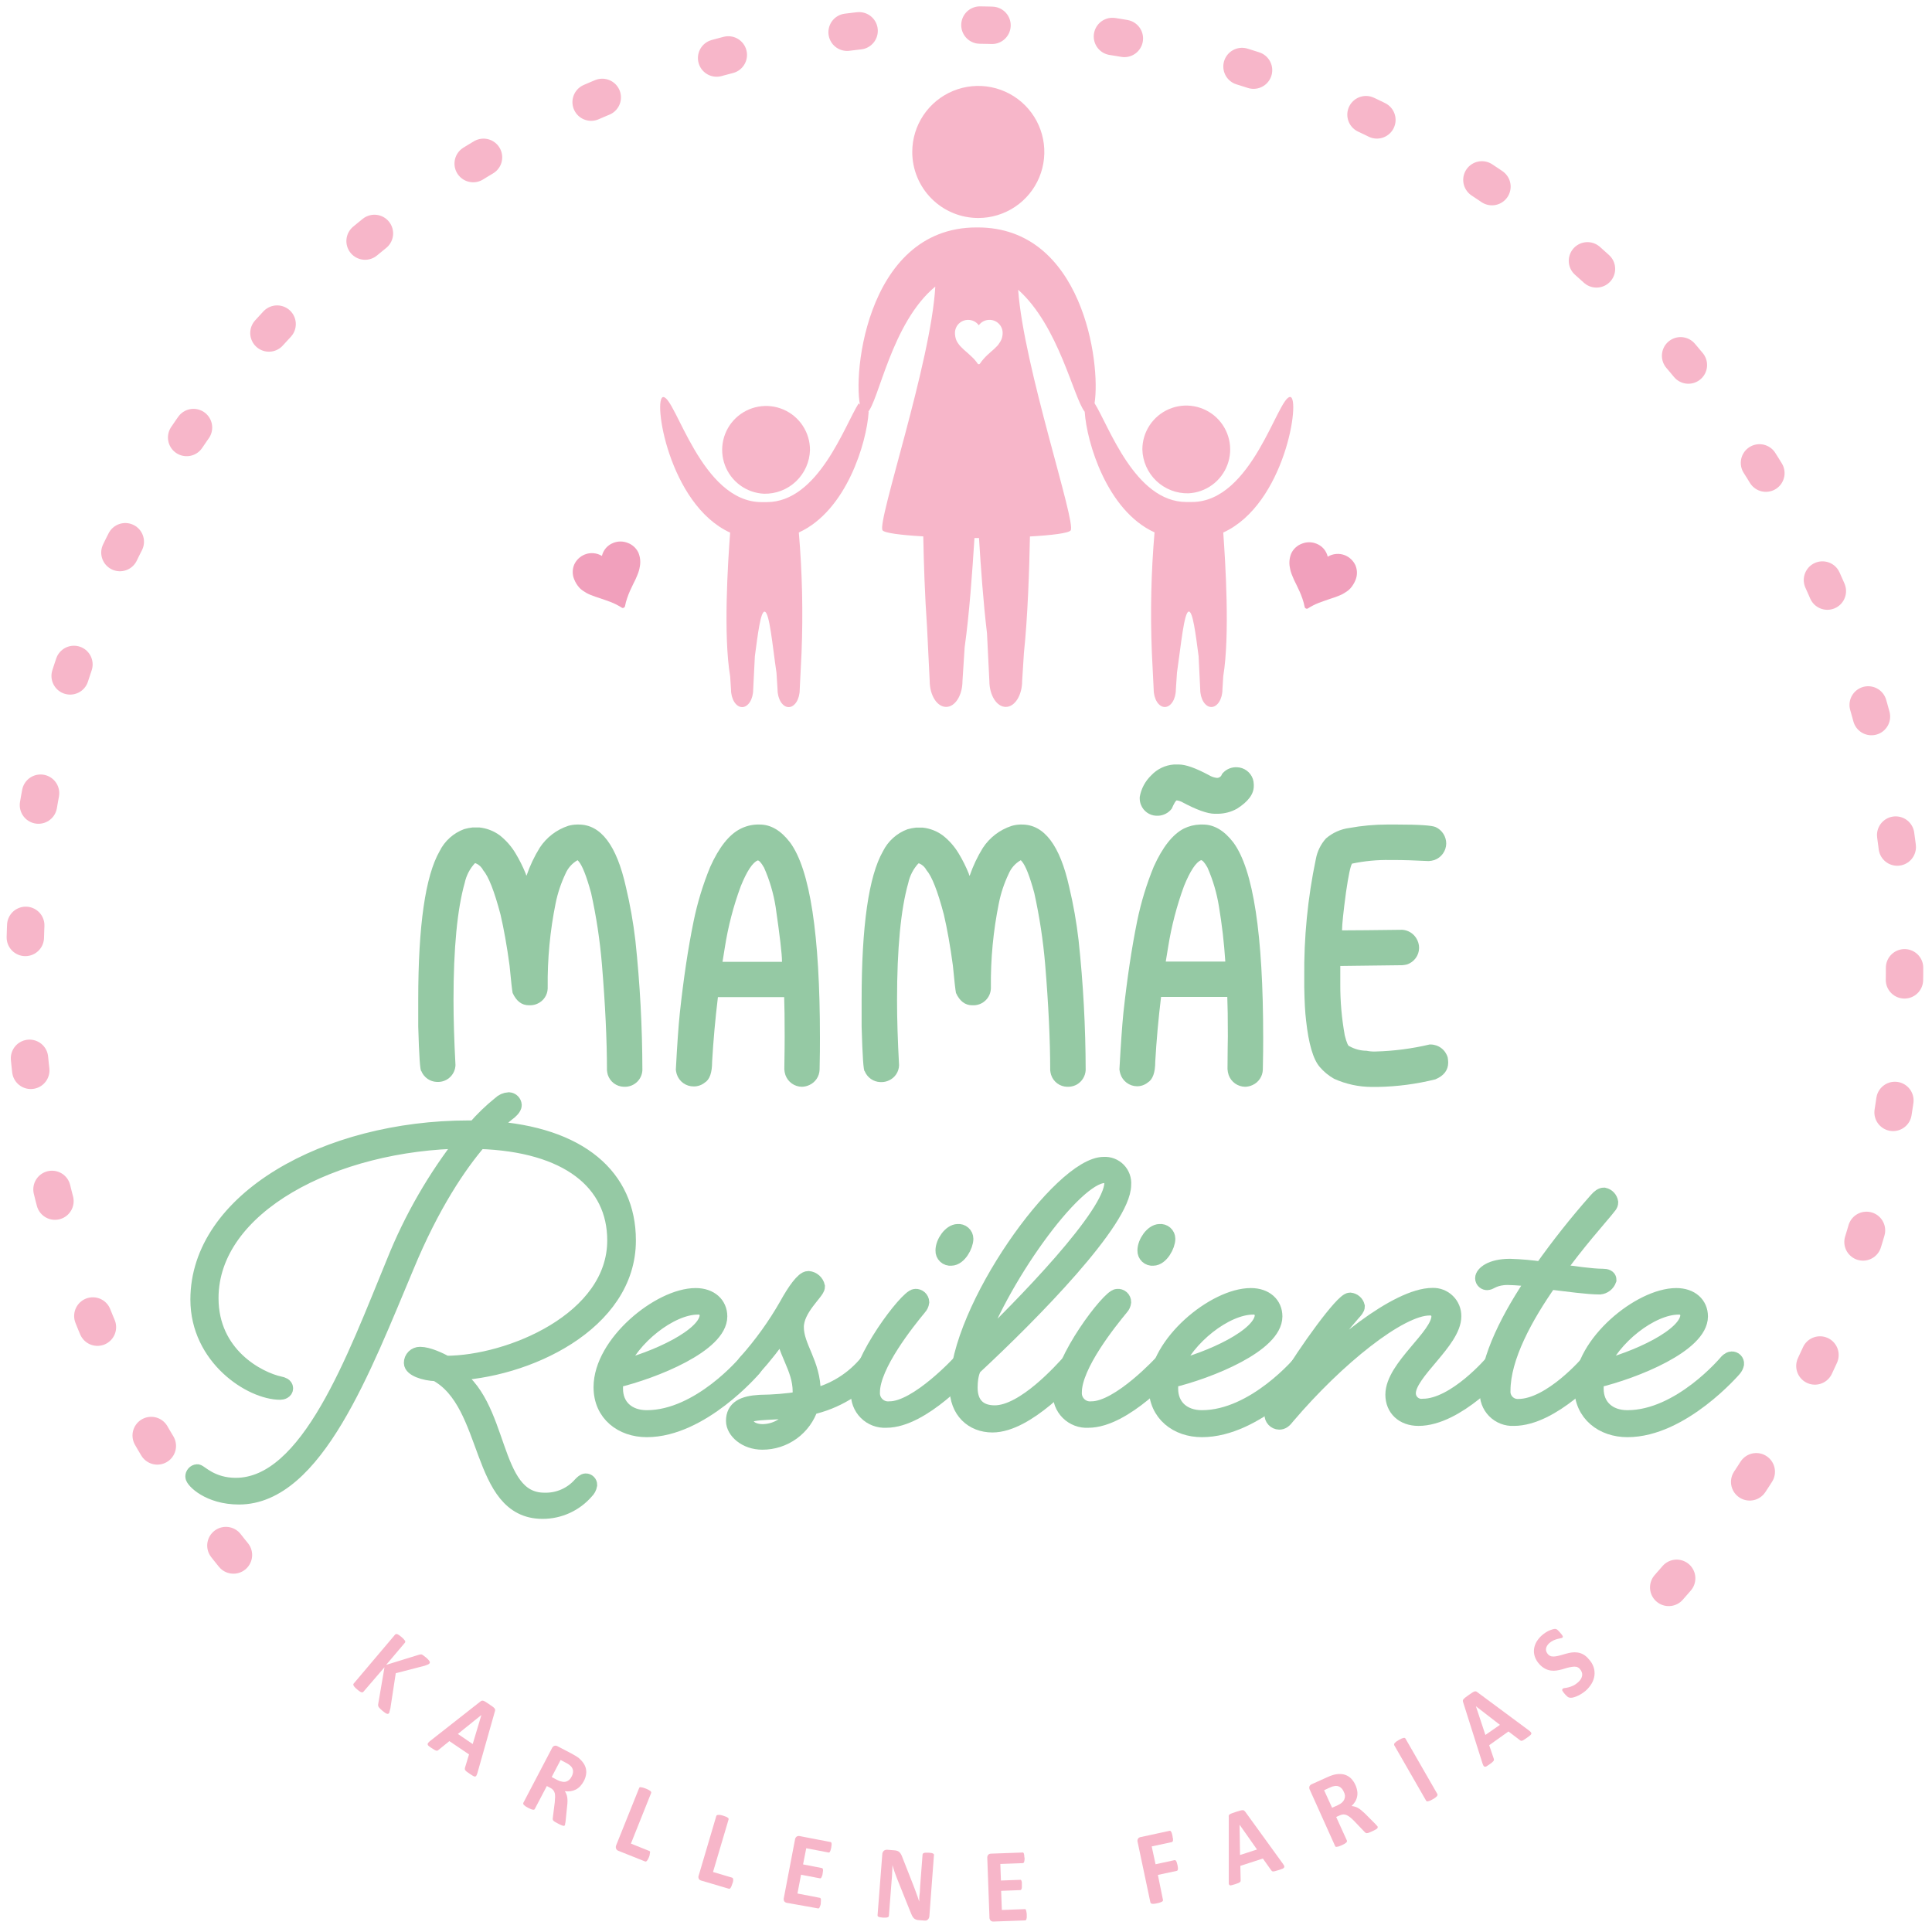 <svg width="155" height="155" viewBox="0 0 155 155" fill="none" xmlns="http://www.w3.org/2000/svg">
<path d="M31.215 137.444C31.196 137.465 31.173 137.481 31.147 137.493C31.114 137.504 31.078 137.504 31.045 137.493C30.992 137.473 30.942 137.447 30.895 137.416C30.838 137.375 30.766 137.323 30.684 137.254C30.59 137.177 30.502 137.093 30.421 137.002C30.38 136.96 30.352 136.906 30.34 136.848C30.332 136.807 30.332 136.764 30.34 136.723L30.847 133.759L29.16 135.721C29.152 135.733 29.142 135.743 29.131 135.751C29.119 135.759 29.105 135.764 29.091 135.766C29.06 135.775 29.026 135.775 28.994 135.766C28.943 135.749 28.895 135.724 28.852 135.693C28.782 135.647 28.716 135.595 28.654 135.539C28.587 135.488 28.526 135.431 28.471 135.369C28.434 135.329 28.401 135.286 28.374 135.239C28.355 135.21 28.345 135.176 28.346 135.142C28.346 135.113 28.358 135.085 28.378 135.065L31.694 131.145C31.714 131.124 31.739 131.108 31.767 131.1C31.799 131.093 31.832 131.093 31.864 131.1C31.915 131.121 31.964 131.147 32.01 131.177C32.078 131.225 32.143 131.276 32.205 131.331C32.271 131.382 32.332 131.439 32.387 131.501C32.424 131.541 32.458 131.583 32.488 131.627C32.507 131.656 32.515 131.69 32.513 131.724C32.511 131.752 32.5 131.778 32.48 131.797L30.98 133.569L33.607 132.758C33.642 132.745 33.679 132.737 33.717 132.734C33.755 132.727 33.795 132.727 33.834 132.734C33.884 132.756 33.93 132.784 33.972 132.819C34.041 132.866 34.108 132.918 34.171 132.973C34.237 133.026 34.3 133.084 34.357 133.147C34.396 133.188 34.43 133.233 34.459 133.281C34.478 133.31 34.488 133.344 34.487 133.378C34.485 133.406 34.473 133.431 34.455 133.451C34.422 133.49 34.38 133.521 34.333 133.54C34.25 133.578 34.164 133.611 34.078 133.638L31.751 134.238L31.317 137.075C31.284 137.201 31.26 137.282 31.248 137.319C31.245 137.362 31.234 137.405 31.215 137.444Z" fill="#F7B6C9"/>
<path d="M38.314 142.203C38.293 142.283 38.265 142.361 38.228 142.435C38.221 142.457 38.208 142.477 38.191 142.493C38.174 142.509 38.154 142.521 38.131 142.528C38.075 142.533 38.019 142.519 37.973 142.487C37.885 142.44 37.799 142.387 37.718 142.329L37.462 142.151C37.415 142.118 37.373 142.078 37.337 142.033C37.312 142.01 37.298 141.978 37.296 141.944C37.291 141.913 37.291 141.882 37.296 141.851L37.629 140.752L36.052 139.686L35.188 140.387C35.162 140.413 35.132 140.434 35.099 140.448C35.066 140.459 35.031 140.459 34.998 140.448C34.945 140.434 34.894 140.412 34.848 140.383C34.768 140.339 34.691 140.29 34.617 140.237C34.537 140.187 34.461 140.132 34.389 140.071C34.368 140.057 34.349 140.037 34.335 140.015C34.321 139.993 34.312 139.968 34.309 139.941C34.308 139.917 34.312 139.893 34.321 139.871C34.33 139.849 34.344 139.828 34.361 139.812C34.415 139.752 34.475 139.698 34.539 139.65L38.536 136.512C38.569 136.485 38.606 136.463 38.646 136.447C38.686 136.435 38.728 136.435 38.768 136.447C38.83 136.465 38.888 136.493 38.942 136.528C39.011 136.569 39.1 136.626 39.209 136.703C39.319 136.78 39.437 136.857 39.514 136.913C39.572 136.953 39.625 137.001 39.672 137.055C39.702 137.088 39.72 137.129 39.724 137.173C39.723 137.22 39.715 137.266 39.7 137.311L38.314 142.203ZM38.622 137.59L36.733 139.11L37.924 139.921L38.622 137.59Z" fill="#F7B6C9"/>
<path d="M45.323 146.415C45.313 146.44 45.296 146.461 45.274 146.476C45.26 146.483 45.245 146.486 45.229 146.486C45.214 146.486 45.199 146.483 45.185 146.476C45.127 146.466 45.071 146.448 45.019 146.423C44.946 146.395 44.856 146.346 44.739 146.285C44.621 146.225 44.565 146.192 44.512 146.16C44.466 146.133 44.425 146.099 44.39 146.058C44.367 146.034 44.351 146.003 44.346 145.969C44.342 145.938 44.342 145.907 44.346 145.876L44.508 144.587C44.508 144.437 44.532 144.307 44.536 144.182C44.54 144.075 44.53 143.969 44.508 143.865C44.485 143.775 44.443 143.691 44.386 143.618C44.322 143.543 44.243 143.481 44.155 143.436L43.871 143.29L42.907 145.126C42.895 145.151 42.875 145.172 42.85 145.183C42.818 145.194 42.784 145.194 42.752 145.183C42.698 145.177 42.645 145.163 42.594 145.142C42.517 145.111 42.441 145.076 42.367 145.037C42.282 144.992 42.209 144.948 42.153 144.911C42.109 144.88 42.068 144.845 42.031 144.806C42.006 144.784 41.989 144.754 41.982 144.721C41.974 144.696 41.974 144.669 41.982 144.644L44.281 140.258C44.298 140.213 44.325 140.173 44.359 140.139C44.394 140.105 44.434 140.08 44.479 140.063C44.557 140.041 44.64 140.049 44.711 140.087L45.874 140.695L46.158 140.857C46.235 140.902 46.3 140.943 46.356 140.983C46.51 141.098 46.647 141.235 46.762 141.389C46.867 141.524 46.946 141.678 46.993 141.843C47.037 142.008 47.047 142.18 47.021 142.349C46.992 142.543 46.928 142.729 46.835 142.901C46.757 143.048 46.66 143.184 46.547 143.306C46.444 143.415 46.324 143.505 46.19 143.574C46.063 143.638 45.926 143.682 45.785 143.703C45.629 143.725 45.471 143.725 45.315 143.703C45.364 143.774 45.404 143.85 45.436 143.93C45.471 144.016 45.495 144.106 45.509 144.198C45.524 144.302 45.531 144.408 45.529 144.514C45.527 144.641 45.518 144.769 45.501 144.895L45.383 146.042C45.383 146.156 45.355 146.237 45.343 146.285C45.344 146.33 45.337 146.373 45.323 146.415ZM45.862 142.524C45.941 142.386 45.98 142.228 45.975 142.07C45.958 141.913 45.883 141.768 45.764 141.664C45.719 141.624 45.672 141.586 45.623 141.551C45.546 141.499 45.466 141.453 45.383 141.413L44.978 141.198L44.261 142.568L44.723 142.811C44.837 142.875 44.962 142.917 45.092 142.937C45.196 142.962 45.304 142.962 45.408 142.937C45.503 142.909 45.592 142.86 45.667 142.795C45.749 142.718 45.815 142.626 45.862 142.524Z" fill="#F7B6C9"/>
<path d="M52.076 148.969C52.044 149.046 52.015 149.111 51.987 149.164C51.962 149.206 51.935 149.246 51.906 149.285C51.885 149.31 51.858 149.329 51.829 149.342C51.817 149.347 51.805 149.35 51.792 149.35C51.78 149.35 51.767 149.347 51.756 149.342L49.603 148.483C49.566 148.469 49.532 148.448 49.502 148.421C49.473 148.394 49.45 148.361 49.433 148.325C49.414 148.28 49.405 148.233 49.405 148.185C49.405 148.137 49.414 148.089 49.433 148.045L51.278 143.448C51.288 143.424 51.305 143.403 51.326 143.387C51.359 143.379 51.394 143.379 51.428 143.387C51.481 143.393 51.534 143.402 51.586 143.416C51.666 143.438 51.744 143.465 51.821 143.497C51.914 143.537 51.991 143.57 52.048 143.602C52.095 143.627 52.14 143.657 52.181 143.691C52.207 143.713 52.227 143.741 52.238 143.772C52.249 143.798 52.249 143.827 52.238 143.853L50.617 147.907L52.092 148.499C52.116 148.508 52.136 148.525 52.149 148.548C52.157 148.577 52.157 148.608 52.149 148.637C52.147 148.684 52.139 148.73 52.125 148.775C52.129 148.823 52.105 148.888 52.076 148.969Z" fill="#F7B6C9"/>
<path d="M58.753 151.13C58.733 151.199 58.709 151.267 58.68 151.333C58.663 151.379 58.639 151.422 58.611 151.462C58.594 151.49 58.571 151.512 58.542 151.527C58.518 151.535 58.493 151.535 58.469 151.527L56.243 150.87C56.166 150.849 56.101 150.798 56.061 150.728C56.041 150.684 56.031 150.637 56.031 150.589C56.031 150.54 56.041 150.493 56.061 150.449L57.464 145.702C57.471 145.676 57.487 145.653 57.508 145.637C57.537 145.618 57.571 145.608 57.605 145.609C57.659 145.601 57.714 145.601 57.768 145.609C57.849 145.621 57.929 145.64 58.007 145.665C58.089 145.688 58.168 145.716 58.246 145.75C58.295 145.77 58.342 145.796 58.384 145.828C58.413 145.844 58.436 145.87 58.449 145.9C58.459 145.927 58.459 145.955 58.449 145.982L57.204 150.185L58.732 150.639C58.756 150.647 58.777 150.661 58.793 150.68C58.807 150.706 58.815 150.735 58.818 150.765C58.825 150.812 58.825 150.86 58.818 150.907C58.809 150.98 58.789 151.037 58.753 151.13Z" fill="#F7B6C9"/>
<path d="M65.847 152.719C65.847 152.8 65.814 152.865 65.798 152.917C65.786 152.961 65.768 153.004 65.745 153.043C65.73 153.067 65.709 153.088 65.685 153.104C65.662 153.112 65.638 153.112 65.616 153.104L63.119 152.658C63.039 152.645 62.968 152.601 62.92 152.536C62.896 152.494 62.881 152.448 62.875 152.4C62.87 152.352 62.874 152.303 62.888 152.257L63.779 147.591C63.785 147.542 63.799 147.496 63.823 147.453C63.847 147.411 63.879 147.373 63.917 147.344C63.985 147.302 64.066 147.287 64.144 147.303L66.625 147.781C66.637 147.782 66.648 147.786 66.659 147.791C66.669 147.797 66.678 147.805 66.686 147.814C66.702 147.838 66.712 147.866 66.714 147.895C66.721 147.941 66.721 147.987 66.714 148.033C66.709 148.102 66.699 148.171 66.686 148.239C66.67 148.318 66.653 148.383 66.637 148.434C66.625 148.478 66.608 148.52 66.585 148.56C66.57 148.585 66.549 148.606 66.524 148.62C66.503 148.629 66.48 148.629 66.459 148.62L64.683 148.28L64.428 149.577L65.932 149.869C65.955 149.874 65.976 149.885 65.993 149.901C66.01 149.926 66.021 149.953 66.025 149.983C66.032 150.027 66.032 150.072 66.025 150.116C66.02 150.183 66.01 150.249 65.997 150.315C65.997 150.392 65.968 150.461 65.952 150.509C65.938 150.552 65.919 150.593 65.895 150.631C65.882 150.657 65.861 150.678 65.835 150.692C65.813 150.698 65.791 150.698 65.77 150.692L64.266 150.404L63.978 151.912L65.766 152.257C65.789 152.261 65.81 152.272 65.826 152.289C65.844 152.313 65.856 152.341 65.859 152.37C65.865 152.416 65.865 152.462 65.859 152.508C65.859 152.578 65.856 152.649 65.847 152.719Z" fill="#F7B6C9"/>
<path d="M74.562 153.724C74.559 153.783 74.544 153.841 74.518 153.894C74.495 153.94 74.463 153.982 74.425 154.016C74.386 154.046 74.342 154.068 74.295 154.081C74.245 154.087 74.195 154.087 74.145 154.081L73.711 154.048C73.63 154.047 73.551 154.03 73.476 154C73.41 153.974 73.351 153.933 73.302 153.882C73.243 153.815 73.194 153.74 73.156 153.659C73.111 153.566 73.062 153.448 73.006 153.302L71.948 150.663C71.887 150.509 71.822 150.339 71.761 150.157C71.7 149.974 71.648 149.804 71.599 149.634C71.599 149.836 71.591 150.039 71.575 150.242C71.575 150.44 71.555 150.647 71.534 150.858L71.315 153.696C71.316 153.722 71.307 153.748 71.291 153.769C71.269 153.793 71.241 153.812 71.21 153.821C71.162 153.835 71.114 153.844 71.064 153.846C70.987 153.851 70.91 153.851 70.833 153.846C70.758 153.842 70.683 153.832 70.61 153.817C70.562 153.809 70.516 153.794 70.472 153.773C70.444 153.759 70.421 153.736 70.407 153.708C70.401 153.682 70.401 153.656 70.407 153.631L70.784 148.766C70.786 148.712 70.798 148.659 70.82 148.609C70.842 148.56 70.874 148.515 70.914 148.478C70.992 148.421 71.089 148.394 71.186 148.401L71.737 148.446C71.821 148.448 71.905 148.463 71.984 148.491C72.049 148.513 72.109 148.549 72.159 148.596C72.214 148.65 72.261 148.713 72.296 148.782C72.344 148.874 72.384 148.969 72.418 149.066L73.229 151.13C73.273 151.255 73.322 151.377 73.371 151.499L73.504 151.859C73.549 151.977 73.59 152.098 73.63 152.212C73.671 152.325 73.711 152.443 73.748 152.561C73.748 152.362 73.748 152.155 73.78 151.944C73.812 151.734 73.804 151.539 73.821 151.336L74.015 148.787C74.018 148.76 74.028 148.735 74.043 148.714C74.067 148.689 74.096 148.671 74.129 148.661C74.175 148.643 74.225 148.635 74.275 148.637C74.352 148.631 74.429 148.631 74.506 148.637C74.581 148.639 74.655 148.647 74.729 148.661C74.776 148.669 74.821 148.686 74.862 148.71C74.89 148.725 74.912 148.747 74.927 148.774C74.936 148.799 74.936 148.826 74.927 148.851L74.562 153.724Z" fill="#F7B6C9"/>
<path d="M82.374 153.631C82.378 153.698 82.378 153.766 82.374 153.834C82.372 153.879 82.364 153.924 82.35 153.967C82.341 153.997 82.324 154.024 82.301 154.044C82.285 154.06 82.263 154.069 82.24 154.069L79.698 154.162C79.659 154.165 79.619 154.16 79.582 154.147C79.544 154.135 79.51 154.115 79.48 154.089C79.446 154.054 79.419 154.011 79.403 153.965C79.386 153.919 79.379 153.87 79.382 153.821L79.208 149.074C79.202 149.026 79.205 148.977 79.219 148.931C79.232 148.884 79.254 148.84 79.285 148.803C79.343 148.747 79.419 148.715 79.5 148.714L82.025 148.624C82.046 148.617 82.069 148.617 82.09 148.624C82.111 148.645 82.127 148.67 82.139 148.697C82.153 148.741 82.164 148.786 82.171 148.831C82.171 148.884 82.171 148.957 82.192 149.038C82.212 149.119 82.192 149.184 82.192 149.241C82.189 149.286 82.181 149.331 82.167 149.374C82.158 149.402 82.142 149.427 82.123 149.447C82.106 149.463 82.085 149.473 82.062 149.476L80.254 149.541L80.302 150.87L81.831 150.814C81.852 150.808 81.874 150.808 81.896 150.814C81.918 150.834 81.936 150.859 81.948 150.886C81.966 150.926 81.977 150.969 81.981 151.012C81.986 151.08 81.986 151.147 81.981 151.215C81.981 151.296 81.981 151.361 81.981 151.418C81.979 151.46 81.97 151.503 81.956 151.543C81.948 151.571 81.933 151.596 81.912 151.616C81.894 151.632 81.871 151.64 81.847 151.64L80.319 151.697L80.376 153.234L82.196 153.165C82.217 153.159 82.239 153.159 82.26 153.165C82.283 153.185 82.301 153.21 82.313 153.238C82.329 153.281 82.34 153.326 82.346 153.371C82.364 153.457 82.373 153.544 82.374 153.631Z" fill="#F7B6C9"/>
<path d="M94.069 147.311C94.069 147.392 94.097 147.465 94.106 147.522C94.112 147.569 94.112 147.617 94.106 147.664C94.1 147.693 94.09 147.72 94.073 147.745C94.06 147.764 94.042 147.778 94.02 147.785L92.399 148.134L92.707 149.565L94.223 149.237C94.244 149.231 94.267 149.231 94.288 149.237C94.314 149.252 94.335 149.273 94.353 149.297C94.378 149.336 94.397 149.379 94.41 149.423C94.455 149.554 94.485 149.69 94.499 149.828C94.507 149.877 94.507 149.926 94.499 149.974C94.494 150.005 94.483 150.034 94.466 150.06C94.46 150.07 94.452 150.078 94.442 150.084C94.432 150.091 94.421 150.095 94.41 150.096L92.894 150.42L93.299 152.407C93.307 152.433 93.307 152.461 93.299 152.488C93.282 152.52 93.257 152.547 93.226 152.565C93.18 152.592 93.131 152.613 93.08 152.63C93.002 152.658 92.922 152.679 92.841 152.694C92.76 152.715 92.677 152.729 92.594 152.735C92.54 152.743 92.485 152.743 92.431 152.735C92.398 152.73 92.366 152.718 92.338 152.699C92.316 152.68 92.3 152.654 92.293 152.626L91.272 147.793C91.257 147.747 91.251 147.699 91.256 147.651C91.261 147.602 91.276 147.556 91.3 147.514C91.323 147.481 91.351 147.453 91.385 147.431C91.418 147.41 91.456 147.395 91.495 147.388L93.822 146.885C93.844 146.877 93.868 146.877 93.891 146.885C93.916 146.9 93.937 146.921 93.951 146.946C93.98 146.987 94 147.032 94.012 147.08C94.037 147.155 94.056 147.233 94.069 147.311Z" fill="#F7B6C9"/>
<path d="M102.89 149.476C102.94 149.542 102.985 149.613 103.024 149.687C103.034 149.707 103.04 149.73 103.04 149.753C103.04 149.777 103.034 149.8 103.024 149.82C102.995 149.868 102.95 149.904 102.898 149.922C102.805 149.96 102.711 149.994 102.614 150.023C102.489 150.064 102.387 150.096 102.314 150.112C102.259 150.13 102.202 150.139 102.144 150.141C102.111 150.142 102.079 150.134 102.051 150.116C102.027 150.095 102.006 150.072 101.986 150.047L101.317 149.107L99.509 149.695L99.534 150.809C99.538 150.844 99.538 150.88 99.534 150.915C99.522 150.948 99.501 150.978 99.473 151C99.429 151.033 99.382 151.061 99.331 151.081C99.266 151.105 99.181 151.138 99.075 151.17C98.97 151.203 98.869 151.231 98.804 151.247C98.754 151.267 98.699 151.267 98.65 151.247C98.613 151.216 98.588 151.173 98.581 151.126C98.575 151.045 98.575 150.963 98.581 150.882V145.787C98.574 145.744 98.574 145.7 98.581 145.657C98.593 145.618 98.619 145.585 98.654 145.564C98.706 145.527 98.763 145.499 98.824 145.479L99.128 145.373L99.481 145.264C99.549 145.243 99.62 145.23 99.692 145.227C99.736 145.224 99.78 145.235 99.817 145.26C99.852 145.29 99.883 145.324 99.91 145.361L102.89 149.476ZM99.448 146.391L99.485 148.823L100.847 148.381L99.448 146.391Z" fill="#F7B6C9"/>
<path d="M110.527 146.545C110.532 146.57 110.532 146.597 110.527 146.622C110.523 146.653 110.507 146.68 110.483 146.699C110.437 146.736 110.389 146.769 110.337 146.796C110.268 146.833 110.179 146.881 110.057 146.934L109.818 147.036C109.768 147.054 109.717 147.065 109.664 147.068C109.63 147.073 109.596 147.066 109.567 147.048C109.539 147.031 109.515 147.011 109.494 146.987L108.614 146.067C108.509 145.961 108.407 145.872 108.318 145.799C108.236 145.729 108.144 145.671 108.046 145.625C107.962 145.588 107.871 145.568 107.779 145.568C107.679 145.574 107.582 145.599 107.491 145.641L107.199 145.771L108.059 147.664C108.069 147.689 108.069 147.716 108.059 147.741C108.05 147.774 108.032 147.804 108.006 147.826C107.966 147.863 107.923 147.895 107.876 147.923C107.804 147.965 107.73 148.003 107.653 148.037C107.578 148.072 107.501 148.104 107.422 148.13C107.371 148.146 107.318 148.157 107.264 148.162C107.233 148.174 107.198 148.174 107.167 148.162C107.143 148.15 107.125 148.13 107.114 148.106L105.087 143.598C105.062 143.556 105.046 143.51 105.041 143.462C105.035 143.413 105.04 143.364 105.055 143.318C105.086 143.245 105.144 143.186 105.217 143.152L106.413 142.613C106.534 142.556 106.632 142.516 106.713 142.483L106.936 142.406C107.12 142.351 107.311 142.323 107.503 142.325C107.674 142.323 107.844 142.356 108.001 142.422C108.159 142.488 108.301 142.586 108.419 142.71C108.665 142.981 108.827 143.318 108.886 143.679C108.936 143.973 108.88 144.274 108.728 144.53C108.647 144.665 108.547 144.788 108.432 144.895C108.518 144.9 108.604 144.915 108.687 144.94C108.776 144.964 108.862 144.999 108.942 145.045C109.035 145.099 109.123 145.16 109.206 145.228C109.295 145.301 109.388 145.382 109.49 145.479L110.3 146.29C110.377 146.371 110.434 146.432 110.467 146.472C110.491 146.493 110.511 146.517 110.527 146.545ZM107.803 143.74C107.743 143.594 107.643 143.468 107.515 143.375C107.383 143.292 107.224 143.261 107.07 143.29C107.009 143.3 106.95 143.314 106.891 143.33C106.804 143.36 106.719 143.396 106.636 143.436L106.23 143.626L106.871 145.033L107.349 144.818C107.467 144.764 107.576 144.693 107.674 144.607C107.753 144.535 107.815 144.447 107.856 144.348C107.892 144.255 107.909 144.156 107.905 144.056C107.891 143.945 107.857 143.838 107.803 143.74Z" fill="#F7B6C9"/>
<path d="M115.323 143.942C115.331 143.967 115.331 143.994 115.323 144.019C115.316 144.053 115.301 144.083 115.278 144.109C115.241 144.149 115.201 144.185 115.157 144.218C115.09 144.268 115.02 144.313 114.946 144.352C114.875 144.394 114.802 144.432 114.727 144.465C114.677 144.485 114.626 144.502 114.573 144.514C114.54 144.524 114.505 144.524 114.472 144.514C114.446 144.503 114.425 144.485 114.411 144.461L111.849 140.002C111.843 139.977 111.843 139.95 111.849 139.925C111.856 139.891 111.873 139.86 111.898 139.836C111.935 139.796 111.975 139.759 112.019 139.726C112.085 139.677 112.154 139.633 112.226 139.593C112.298 139.551 112.373 139.513 112.449 139.479C112.499 139.458 112.55 139.442 112.603 139.431C112.635 139.422 112.668 139.422 112.7 139.431C112.727 139.441 112.748 139.462 112.761 139.487L115.323 143.942Z" fill="#F7B6C9"/>
<path d="M122.62 138.798C122.686 138.846 122.749 138.898 122.806 138.956C122.824 138.973 122.837 138.993 122.846 139.015C122.856 139.038 122.86 139.062 122.859 139.086C122.843 139.138 122.81 139.184 122.766 139.216C122.709 139.264 122.632 139.325 122.526 139.402L122.267 139.577C122.221 139.609 122.17 139.634 122.117 139.654C122.086 139.665 122.051 139.665 122.02 139.654C121.988 139.644 121.959 139.627 121.935 139.605L121.022 138.912L119.474 140.014L119.831 141.068C119.845 141.1 119.854 141.135 119.855 141.17C119.855 141.205 119.845 141.24 119.827 141.271C119.793 141.314 119.755 141.354 119.713 141.389C119.66 141.433 119.587 141.49 119.494 141.555C119.419 141.611 119.34 141.662 119.259 141.709C119.237 141.723 119.213 141.733 119.187 141.738C119.161 141.743 119.135 141.743 119.109 141.737C119.086 141.73 119.065 141.718 119.048 141.702C119.03 141.686 119.017 141.666 119.008 141.644C118.972 141.571 118.942 141.495 118.919 141.417L117.386 136.573C117.372 136.532 117.363 136.49 117.362 136.447C117.363 136.406 117.377 136.366 117.402 136.333C117.444 136.285 117.491 136.24 117.54 136.2L117.8 136.009L118.104 135.802C118.162 135.76 118.226 135.725 118.294 135.701C118.336 135.687 118.382 135.687 118.424 135.701C118.467 135.719 118.507 135.743 118.542 135.774L122.62 138.798ZM118.408 136.889L119.17 139.191L120.337 138.381L118.408 136.889Z" fill="#F7B6C9"/>
<path d="M127.452 133.099C127.635 133.287 127.774 133.514 127.857 133.763C127.925 133.98 127.946 134.208 127.918 134.432C127.885 134.659 127.808 134.876 127.691 135.073C127.563 135.284 127.405 135.476 127.221 135.64C127.095 135.749 126.959 135.845 126.815 135.928C126.696 135.999 126.571 136.06 126.442 136.111C126.344 136.15 126.242 136.18 126.138 136.2C126.068 136.209 125.998 136.209 125.928 136.2C125.87 136.191 125.815 136.167 125.769 136.131C125.693 136.067 125.622 135.998 125.555 135.924C125.498 135.859 125.453 135.803 125.417 135.754C125.388 135.716 125.362 135.675 125.34 135.632C125.331 135.602 125.331 135.569 125.34 135.539C125.344 135.515 125.357 135.493 125.376 135.478C125.425 135.447 125.481 135.429 125.538 135.426C125.615 135.426 125.717 135.397 125.83 135.373C125.962 135.34 126.089 135.294 126.211 135.235C126.36 135.163 126.496 135.068 126.617 134.955C126.702 134.88 126.776 134.793 126.836 134.696C126.885 134.612 126.918 134.52 126.933 134.424C126.946 134.334 126.936 134.242 126.905 134.157C126.87 134.062 126.818 133.976 126.75 133.901C126.679 133.814 126.58 133.753 126.471 133.727C126.358 133.706 126.243 133.706 126.13 133.727C125.994 133.746 125.858 133.773 125.725 133.808L125.32 133.93C125.173 133.969 125.024 134 124.874 134.023C124.72 134.045 124.565 134.045 124.411 134.023C124.25 133.999 124.093 133.947 123.949 133.869C123.774 133.774 123.617 133.648 123.487 133.496C123.326 133.322 123.205 133.117 123.13 132.892C123.066 132.696 123.047 132.488 123.074 132.284C123.103 132.079 123.174 131.882 123.28 131.704C123.397 131.513 123.542 131.341 123.71 131.193C123.801 131.114 123.897 131.041 123.998 130.975C124.095 130.913 124.197 130.858 124.302 130.812C124.394 130.772 124.489 130.738 124.586 130.711C124.648 130.693 124.712 130.683 124.776 130.683C124.805 130.686 124.834 130.692 124.861 130.703C124.886 130.713 124.91 130.726 124.93 130.743C124.964 130.769 124.995 130.798 125.024 130.829L125.149 130.962C125.196 131.012 125.239 131.065 125.279 131.12C125.308 131.156 125.336 131.194 125.36 131.234C125.374 131.26 125.382 131.289 125.384 131.319C125.38 131.344 125.368 131.367 125.348 131.384C125.306 131.412 125.257 131.429 125.206 131.433L124.951 131.489C124.84 131.52 124.731 131.56 124.626 131.607C124.506 131.664 124.394 131.738 124.294 131.826C124.22 131.892 124.157 131.97 124.107 132.057C124.066 132.127 124.039 132.206 124.03 132.288C124.023 132.364 124.034 132.44 124.063 132.511C124.092 132.584 124.133 132.651 124.184 132.709C124.258 132.795 124.355 132.856 124.464 132.884C124.577 132.904 124.692 132.904 124.805 132.884C124.942 132.863 125.077 132.833 125.21 132.795C125.348 132.754 125.49 132.71 125.636 132.673C125.784 132.632 125.934 132.6 126.086 132.576C126.24 132.555 126.397 132.555 126.552 132.576C126.714 132.598 126.87 132.649 127.014 132.726C127.182 132.821 127.331 132.947 127.452 133.099Z" fill="#F7B6C9"/>
<path d="M133.877 127.354C146.094 113.585 152.828 95.808 152.8 77.4C152.8 35.756 119.04 2 77.4 2C35.76 2 2 35.756 2 77.4C1.976 96.647 9.34 115.169 22.573 129.146" stroke="#F7B6C9" stroke-width="3" stroke-miterlimit="10" stroke-linecap="round" stroke-dasharray="0.97 9.71"/>
<path d="M46.271 66.151H46.429C48.208 66.151 49.47 67.82 50.215 71.157C50.551 72.568 50.804 73.998 50.974 75.438C51.344 78.903 51.532 82.384 51.537 85.868C51.518 86.218 51.369 86.547 51.119 86.791C50.869 87.036 50.537 87.178 50.187 87.19H50.041C49.756 87.181 49.48 87.085 49.251 86.914C49.023 86.742 48.853 86.505 48.764 86.233C48.73 86.114 48.707 85.992 48.695 85.868C48.695 83.452 48.56 80.615 48.29 77.356C48.13 75.433 47.84 73.523 47.422 71.64C47.052 70.288 46.718 69.442 46.421 69.102C46.373 69.041 46.344 69.013 46.332 69.013C45.896 69.264 45.554 69.651 45.359 70.115C45.005 70.865 44.742 71.654 44.577 72.467C44.128 74.682 43.915 76.939 43.94 79.2V79.301C43.933 79.56 43.853 79.811 43.709 80.026C43.566 80.241 43.365 80.411 43.13 80.517C42.957 80.599 42.769 80.645 42.578 80.651H42.432C41.861 80.651 41.427 80.319 41.127 79.662C41.078 79.411 40.996 78.676 40.88 77.457C40.669 75.9 40.427 74.537 40.154 73.367C39.66 71.496 39.195 70.311 38.76 69.811C38.635 69.562 38.425 69.367 38.168 69.26H38.095C37.689 69.701 37.409 70.243 37.284 70.829C36.684 72.945 36.384 76.079 36.384 80.23C36.384 81.746 36.437 83.486 36.542 85.451C36.53 85.805 36.384 86.141 36.133 86.392C35.883 86.642 35.546 86.789 35.192 86.801H35.05C34.78 86.792 34.519 86.704 34.297 86.55C34.075 86.395 33.904 86.18 33.802 85.929C33.705 85.929 33.622 84.735 33.554 82.346C33.554 81.417 33.554 80.7 33.554 80.197C33.554 74.252 34.126 70.282 35.269 68.287C35.676 67.466 36.383 66.832 37.243 66.516C37.461 66.455 37.684 66.412 37.908 66.386H38.46C39.054 66.447 39.621 66.666 40.101 67.022C40.605 67.422 41.033 67.909 41.362 68.462C41.674 68.98 41.945 69.522 42.173 70.083C42.194 70.188 42.219 70.241 42.246 70.241C42.513 69.459 42.868 68.71 43.304 68.007C43.847 67.179 44.656 66.56 45.598 66.252C45.818 66.191 46.044 66.157 46.271 66.151Z" fill="#95C9A4"/>
<path d="M60.723 66.151H60.954C61.842 66.151 62.657 66.633 63.386 67.59C64.983 69.752 65.782 74.971 65.782 83.246C65.782 83.862 65.782 84.725 65.754 85.828C65.744 86.086 65.663 86.336 65.52 86.55C65.377 86.765 65.177 86.936 64.943 87.044C64.752 87.136 64.543 87.186 64.331 87.19C64.041 87.186 63.76 87.094 63.525 86.926C63.289 86.758 63.111 86.522 63.013 86.249C62.963 86.099 62.933 85.942 62.924 85.783C62.946 84.381 62.955 83.505 62.952 83.156C62.952 81.735 62.939 80.681 62.912 79.995H58.047H57.597C57.384 81.754 57.228 83.485 57.131 85.187C57.131 86.059 56.937 86.614 56.539 86.858C56.292 87.055 55.984 87.162 55.668 87.162C55.363 87.167 55.065 87.074 54.817 86.897C54.57 86.719 54.386 86.467 54.294 86.177C54.26 86.062 54.236 85.946 54.221 85.828C54.326 83.817 54.433 82.298 54.541 81.271C54.838 78.515 55.206 76.068 55.643 73.93C55.949 72.432 56.395 70.966 56.977 69.552C57.682 67.982 58.485 66.966 59.385 66.504C59.8 66.289 60.256 66.169 60.723 66.151ZM57.966 77.165H62.737V77.124C62.737 76.554 62.567 75.097 62.227 72.754C62.055 71.67 61.743 70.613 61.298 69.609C61.067 69.203 60.893 69.029 60.792 69.029C60.386 69.191 59.92 69.884 59.43 71.1C58.842 72.689 58.414 74.332 58.153 76.006L57.966 77.165Z" fill="#95C9A4"/>
<path d="M81.831 66.151H81.993C83.774 66.151 85.036 67.82 85.779 71.157C86.115 72.568 86.367 73.998 86.533 75.438C86.905 78.903 87.094 82.384 87.101 85.868C87.085 86.1 87.014 86.324 86.892 86.522C86.771 86.72 86.603 86.885 86.403 87.003C86.204 87.116 85.98 87.18 85.751 87.19H85.605C85.319 87.181 85.043 87.085 84.815 86.914C84.586 86.742 84.416 86.505 84.328 86.233C84.291 86.114 84.267 85.992 84.255 85.868C84.255 83.452 84.12 80.615 83.85 77.356C83.686 75.433 83.395 73.523 82.978 71.64C82.61 70.288 82.277 69.442 81.977 69.102C81.928 69.041 81.9 69.013 81.892 69.013C81.454 69.262 81.111 69.65 80.919 70.115C80.561 70.864 80.298 71.653 80.136 72.467C79.686 74.682 79.472 76.939 79.496 79.2V79.301C79.484 79.655 79.338 79.992 79.087 80.242C78.836 80.493 78.5 80.639 78.146 80.651H78C77.432 80.651 76.995 80.319 76.695 79.662C76.646 79.411 76.564 78.676 76.447 77.457C76.237 75.9 75.995 74.537 75.722 73.367C75.23 71.496 74.766 70.311 74.331 69.811C74.206 69.57 74.001 69.38 73.752 69.272H73.679C73.273 69.713 72.993 70.255 72.868 70.841C72.268 72.957 71.968 76.091 71.968 80.242C71.968 81.758 72.022 83.498 72.13 85.463C72.123 85.721 72.043 85.972 71.899 86.187C71.756 86.402 71.555 86.573 71.319 86.679C71.147 86.761 70.959 86.806 70.768 86.813H70.622C70.352 86.803 70.091 86.716 69.869 86.561C69.648 86.407 69.476 86.191 69.374 85.941C69.276 85.941 69.194 84.747 69.126 82.358C69.126 81.43 69.126 80.712 69.126 80.209C69.126 74.264 69.697 70.294 70.837 68.299C71.244 67.478 71.951 66.844 72.811 66.528C73.03 66.467 73.254 66.424 73.48 66.398H74.031C74.619 66.462 75.179 66.681 75.653 67.035C76.157 67.434 76.584 67.921 76.914 68.474C77.227 68.992 77.498 69.534 77.724 70.095C77.743 70.201 77.768 70.253 77.797 70.253C78.065 69.471 78.42 68.722 78.855 68.02C79.4 67.192 80.208 66.573 81.15 66.264C81.371 66.198 81.6 66.16 81.831 66.151Z" fill="#95C9A4"/>
<path d="M96.282 66.151H96.517C97.405 66.151 98.216 66.633 98.95 67.59C100.547 69.752 101.344 74.971 101.342 83.246C101.342 83.862 101.342 84.725 101.313 85.828C101.303 86.086 101.222 86.336 101.079 86.55C100.936 86.765 100.737 86.936 100.502 87.044C100.313 87.136 100.105 87.186 99.894 87.19C99.605 87.186 99.323 87.094 99.086 86.926C98.85 86.758 98.671 86.522 98.573 86.249C98.522 86.094 98.49 85.934 98.48 85.771C98.48 84.368 98.508 83.493 98.508 83.144C98.508 81.723 98.493 80.669 98.463 79.982H93.599H93.149C92.935 81.742 92.78 83.472 92.683 85.175C92.683 86.047 92.484 86.602 92.087 86.845C91.841 87.043 91.535 87.15 91.219 87.149C90.919 87.145 90.628 87.046 90.388 86.866C90.148 86.686 89.97 86.435 89.882 86.148C89.848 86.034 89.824 85.917 89.809 85.799C89.919 83.789 90.026 82.27 90.129 81.243C90.429 78.486 90.796 76.039 91.231 73.902C91.538 72.404 91.985 70.938 92.565 69.524C93.276 67.953 94.08 66.937 94.977 66.475C95.384 66.275 95.829 66.165 96.282 66.151ZM94.178 61.335H94.584C95.131 61.335 95.938 61.623 96.992 62.19C97.186 62.309 97.403 62.383 97.628 62.409C97.72 62.412 97.811 62.384 97.884 62.328C97.958 62.273 98.011 62.194 98.034 62.105C98.16 61.942 98.32 61.808 98.504 61.712C98.687 61.617 98.889 61.563 99.096 61.554H99.238C99.521 61.562 99.795 61.657 100.023 61.825C100.251 61.993 100.422 62.226 100.515 62.494C100.559 62.636 100.584 62.783 100.588 62.932V63.07C100.588 63.711 100.138 64.314 99.238 64.882C98.776 65.139 98.258 65.278 97.73 65.287H97.454C96.865 65.287 95.97 64.963 94.77 64.314C94.655 64.264 94.534 64.23 94.41 64.213C94.341 64.213 94.199 64.436 94.004 64.882C93.876 65.048 93.714 65.184 93.529 65.281C93.343 65.378 93.139 65.434 92.93 65.445H92.756C92.491 65.433 92.236 65.344 92.02 65.19C91.805 65.036 91.638 64.824 91.54 64.578C91.478 64.426 91.444 64.264 91.438 64.1V63.938C91.554 63.273 91.879 62.664 92.367 62.198C92.841 61.693 93.488 61.385 94.178 61.335ZM93.526 77.145H98.301V77.104C98.206 75.64 98.037 74.181 97.794 72.734C97.622 71.65 97.31 70.592 96.866 69.588C96.635 69.183 96.461 69.009 96.359 69.009C95.954 69.171 95.488 69.864 94.993 71.08C94.409 72.67 93.982 74.313 93.716 75.985L93.526 77.145Z" fill="#95C9A4"/>
<path d="M111.269 66.151H112.08C113.853 66.151 114.888 66.22 115.185 66.358C115.436 66.475 115.649 66.661 115.798 66.894C115.947 67.127 116.027 67.398 116.028 67.675C116.024 67.965 115.931 68.247 115.762 68.483C115.594 68.719 115.357 68.898 115.084 68.997C114.934 69.044 114.779 69.073 114.622 69.082C113.497 69.025 112.573 68.997 111.849 68.997H111.516C110.492 68.978 109.47 69.076 108.468 69.288C108.341 69.491 108.182 70.249 107.99 71.563C107.779 73.14 107.669 74.165 107.669 74.639H107.917C108.622 74.639 110.15 74.625 112.501 74.595C112.728 74.609 112.947 74.678 113.142 74.794C113.336 74.91 113.5 75.071 113.62 75.264C113.77 75.498 113.85 75.769 113.851 76.046C113.848 76.344 113.752 76.633 113.575 76.872C113.398 77.112 113.15 77.289 112.866 77.38C112.746 77.407 112.624 77.426 112.501 77.436L107.528 77.497V77.712V78.961C107.522 80.338 107.643 81.712 107.888 83.067C108.034 83.647 108.16 83.939 108.269 83.939C108.686 84.172 109.154 84.296 109.631 84.3C109.855 84.346 110.084 84.367 110.312 84.36H110.357C111.818 84.322 113.272 84.133 114.695 83.797H114.768C115.079 83.797 115.382 83.899 115.631 84.087C115.88 84.275 116.06 84.539 116.146 84.839C116.17 84.973 116.183 85.108 116.186 85.244C116.186 85.852 115.846 86.302 115.157 86.594C113.647 86.97 112.099 87.174 110.544 87.202H110.037C109.001 87.198 107.977 86.975 107.033 86.549C106.593 86.302 106.2 85.978 105.874 85.593C105.352 84.985 104.988 83.742 104.783 81.863C104.705 81.236 104.656 80.346 104.637 79.192V78.426C104.601 75.228 104.914 72.037 105.57 68.907C105.684 68.296 105.964 67.728 106.38 67.266C106.909 66.809 107.56 66.517 108.253 66.427C109.248 66.245 110.258 66.153 111.269 66.151Z" fill="#95C9A4"/>
<path d="M36.141 110.122C40.361 112.497 39.23 120.41 43.677 120.41C44.231 120.426 44.781 120.32 45.289 120.098C45.797 119.877 46.25 119.546 46.616 119.129C46.766 118.979 46.879 118.866 46.993 118.866C47.027 118.865 47.062 118.872 47.094 118.885C47.126 118.898 47.156 118.917 47.18 118.942C47.205 118.966 47.224 118.996 47.237 119.028C47.25 119.06 47.257 119.094 47.256 119.129C47.224 119.317 47.132 119.489 46.993 119.62C46.563 120.118 46.031 120.517 45.433 120.789C44.834 121.062 44.184 121.203 43.527 121.201C38.326 121.201 39.493 112.57 35.014 110.158C33.996 110.122 33.056 109.753 33.056 109.348C33.055 109.263 33.071 109.179 33.102 109.101C33.134 109.023 33.181 108.952 33.241 108.892C33.301 108.832 33.372 108.785 33.45 108.754C33.528 108.722 33.612 108.706 33.696 108.707C34.337 108.707 35.277 109.157 35.768 109.425C40.892 109.425 49.372 105.918 49.372 99.513C49.372 94.839 45.566 91.75 38.427 91.523C36.806 93.408 34.621 96.611 32.549 101.625C29.156 109.688 25.277 120.049 19.172 120.049C16.76 120.049 15.523 118.728 15.523 118.464C15.521 118.381 15.551 118.299 15.607 118.237C15.662 118.174 15.74 118.135 15.823 118.128C16.014 118.128 16.954 119.218 18.912 119.218C24.79 119.218 28.483 108.971 31.649 101.285C33.056 97.766 34.959 94.467 37.3 91.487C26.76 91.6 16.877 96.757 16.877 104.147C16.877 108.707 20.684 110.706 22.455 111.083C22.642 111.119 22.861 111.192 22.861 111.382C22.861 111.573 22.634 111.646 22.484 111.646C20.149 111.646 15.929 108.898 15.929 104.26C15.929 96.311 26.177 90.546 37.596 90.546H38.123C38.738 89.834 39.416 89.178 40.15 88.588C40.331 88.407 40.572 88.299 40.827 88.284C40.925 88.291 41.017 88.333 41.086 88.402C41.155 88.471 41.197 88.563 41.204 88.661C41.204 88.848 40.94 89.115 40.677 89.302C40.171 89.696 39.693 90.124 39.246 90.583C46.543 91.037 50.361 94.462 50.361 99.501C50.386 106.165 42.169 109.972 36.141 110.122Z" fill="#95C9A4" stroke="#95C9A4" stroke-width="1.31" stroke-miterlimit="10"/>
<path d="M51.89 114.646C49.932 114.646 48.274 113.43 48.274 111.289C48.274 107.787 52.948 103.993 55.81 103.993C56.977 103.993 57.695 104.67 57.695 105.614C57.695 107.836 52.53 109.948 49.368 110.702C49.334 110.938 49.321 111.177 49.328 111.415C49.328 112.846 50.345 113.791 51.89 113.791C56.15 113.791 59.88 109.307 59.88 109.307C59.88 109.307 60.066 109.08 60.257 109.08C60.302 109.076 60.348 109.083 60.391 109.099C60.434 109.114 60.473 109.139 60.506 109.172C60.538 109.204 60.563 109.243 60.579 109.286C60.595 109.329 60.601 109.375 60.597 109.421C60.567 109.56 60.501 109.69 60.407 109.798C60.407 109.798 56.264 114.646 51.89 114.646ZM49.632 109.822C52.494 109.141 56.791 107.224 56.791 105.489C56.782 105.389 56.754 105.292 56.707 105.204C56.66 105.115 56.596 105.037 56.519 104.974C56.441 104.911 56.352 104.864 56.256 104.836C56.16 104.808 56.059 104.8 55.96 104.812C53.775 104.824 50.645 107.256 49.632 109.822Z" fill="#95C9A4" stroke="#95C9A4" stroke-width="1.31" stroke-miterlimit="10"/>
<path d="M60.03 109.972C59.987 109.976 59.944 109.972 59.904 109.959C59.863 109.946 59.825 109.925 59.794 109.897C59.761 109.868 59.736 109.834 59.718 109.795C59.7 109.757 59.69 109.715 59.689 109.672C59.718 109.532 59.784 109.402 59.88 109.295C61.129 107.894 62.228 106.365 63.159 104.734C63.8 103.567 64.477 102.626 64.854 102.626C65.016 102.641 65.169 102.707 65.291 102.815C65.412 102.923 65.497 103.067 65.531 103.226C65.531 103.632 63.836 104.961 63.836 106.469C63.836 108.091 65.19 109.368 65.19 111.707C65.198 111.834 65.185 111.961 65.154 112.084C66.919 111.677 68.498 110.691 69.637 109.283C69.637 109.283 69.828 109.056 69.978 109.056C70.025 109.052 70.073 109.058 70.118 109.073C70.163 109.088 70.204 109.113 70.24 109.144C70.275 109.176 70.303 109.215 70.323 109.258C70.343 109.302 70.354 109.349 70.355 109.396C70.324 109.536 70.258 109.666 70.164 109.773C68.825 111.335 67.013 112.42 65.004 112.862C64.741 113.674 64.228 114.382 63.537 114.884C62.846 115.385 62.014 115.654 61.161 115.651C59.843 115.651 58.899 114.784 58.899 113.993C58.899 113.012 59.616 112.635 60.97 112.558C62.044 112.547 63.115 112.459 64.177 112.295C64.221 112.084 64.246 111.87 64.25 111.654C64.25 109.66 62.892 108.338 62.892 106.607C62.137 107.718 61.306 108.776 60.407 109.773C60.307 109.88 60.174 109.95 60.03 109.972ZM63.95 113.061C61.574 113.401 59.766 113.061 59.766 113.928C59.766 114.455 60.293 114.909 61.197 114.909C61.786 114.902 62.36 114.724 62.849 114.395C63.338 114.067 63.72 113.603 63.95 113.061Z" fill="#95C9A4" stroke="#95C9A4" stroke-width="1.31" stroke-miterlimit="10"/>
<path d="M71.109 113.892C70.817 113.91 70.525 113.866 70.251 113.763C69.978 113.66 69.729 113.5 69.523 113.293C69.316 113.086 69.156 112.838 69.052 112.564C68.949 112.291 68.905 111.999 68.924 111.707C68.924 109.141 72.84 104.057 73.444 104.057C73.5 104.054 73.556 104.062 73.61 104.081C73.663 104.099 73.712 104.128 73.755 104.166C73.797 104.204 73.831 104.249 73.856 104.3C73.88 104.351 73.894 104.406 73.897 104.463C73.878 104.615 73.811 104.756 73.707 104.868C72.803 105.963 69.941 109.502 69.941 111.691C69.929 111.88 69.958 112.069 70.027 112.246C70.095 112.423 70.201 112.583 70.337 112.715C70.472 112.847 70.635 112.948 70.814 113.012C70.993 113.075 71.183 113.098 71.372 113.081C73.634 113.081 77.1 109.279 77.1 109.279C77.1 109.279 77.286 109.052 77.436 109.052C77.484 109.048 77.532 109.054 77.577 109.069C77.622 109.084 77.663 109.109 77.698 109.14C77.734 109.172 77.762 109.211 77.782 109.254C77.802 109.298 77.812 109.345 77.813 109.392C77.784 109.531 77.72 109.661 77.627 109.769C77.627 109.769 74.007 113.892 71.109 113.892ZM77.436 99.383C77.436 99.91 76.909 100.891 76.305 100.891C76.228 100.9 76.149 100.891 76.075 100.866C76.001 100.841 75.933 100.801 75.876 100.747C75.819 100.694 75.775 100.629 75.745 100.556C75.716 100.484 75.702 100.406 75.706 100.328C75.706 99.688 76.305 98.856 76.837 98.856C76.911 98.847 76.987 98.854 77.059 98.876C77.131 98.899 77.198 98.936 77.254 98.986C77.311 99.035 77.357 99.097 77.388 99.165C77.419 99.234 77.436 99.308 77.436 99.383Z" fill="#95C9A4" stroke="#95C9A4" stroke-width="1.31" stroke-miterlimit="10"/>
<path d="M79.621 114.269C78.04 114.269 76.837 113.174 76.837 111.33C76.837 105.035 85.163 93.469 88.552 93.469C88.761 93.456 88.971 93.487 89.168 93.562C89.364 93.638 89.541 93.754 89.688 93.904C89.835 94.055 89.947 94.235 90.017 94.433C90.088 94.63 90.115 94.841 90.096 95.05C90.096 97.888 82.824 105.298 78.118 109.672C78.118 109.672 77.777 110.122 77.777 111.33C77.777 112.648 78.495 113.402 79.804 113.402C82.216 113.402 85.305 109.859 85.832 109.295C85.832 109.295 86.022 109.068 86.172 109.068C86.22 109.064 86.267 109.07 86.313 109.085C86.358 109.101 86.399 109.125 86.434 109.157C86.47 109.189 86.498 109.227 86.518 109.271C86.538 109.314 86.548 109.361 86.549 109.409C86.519 109.548 86.453 109.678 86.359 109.786C85.84 110.349 82.374 114.269 79.621 114.269ZM78.211 108.501C82.094 104.771 89.253 97.462 89.253 94.9C89.26 94.814 89.248 94.728 89.218 94.647C89.188 94.567 89.141 94.493 89.081 94.432C89.02 94.371 88.946 94.325 88.865 94.295C88.785 94.265 88.698 94.253 88.613 94.26C86.14 94.26 80.039 102.89 78.211 108.501Z" fill="#95C9A4" stroke="#95C9A4" stroke-width="1.31" stroke-miterlimit="10"/>
<path d="M87.311 113.892C87.019 113.911 86.727 113.867 86.453 113.764C86.179 113.661 85.93 113.501 85.723 113.294C85.516 113.088 85.355 112.839 85.251 112.565C85.148 112.292 85.104 111.999 85.122 111.707C85.122 109.141 89.042 104.057 89.646 104.057C89.703 104.051 89.761 104.057 89.815 104.075C89.87 104.092 89.92 104.121 89.962 104.159C90.005 104.198 90.039 104.244 90.062 104.297C90.085 104.349 90.097 104.406 90.096 104.463C90.079 104.614 90.014 104.757 89.91 104.868C89.006 105.963 86.14 109.502 86.14 111.691C86.129 111.88 86.158 112.07 86.227 112.247C86.296 112.423 86.402 112.583 86.538 112.715C86.674 112.847 86.838 112.948 87.016 113.012C87.195 113.075 87.386 113.098 87.575 113.081C89.833 113.081 93.299 109.279 93.299 109.279C93.299 109.279 93.489 109.052 93.639 109.052C93.687 109.048 93.734 109.054 93.779 109.069C93.825 109.084 93.866 109.109 93.901 109.14C93.937 109.172 93.965 109.211 93.985 109.254C94.005 109.298 94.015 109.345 94.016 109.392C93.987 109.532 93.922 109.661 93.83 109.769C93.83 109.769 90.21 113.892 87.311 113.892ZM93.639 99.383C93.639 99.91 93.112 100.891 92.508 100.891C92.431 100.9 92.352 100.891 92.278 100.866C92.204 100.841 92.136 100.801 92.079 100.747C92.022 100.694 91.978 100.629 91.948 100.556C91.918 100.484 91.905 100.406 91.908 100.328C91.908 99.688 92.508 98.856 93.035 98.856C93.11 98.847 93.187 98.853 93.259 98.875C93.332 98.897 93.399 98.934 93.456 98.984C93.513 99.034 93.559 99.095 93.591 99.164C93.622 99.233 93.639 99.308 93.639 99.383Z" fill="#95C9A4" stroke="#95C9A4" stroke-width="1.31" stroke-miterlimit="10"/>
<path d="M96.428 114.646C94.47 114.646 92.812 113.43 92.812 111.289C92.812 107.787 97.482 103.993 100.348 103.993C101.516 103.993 102.229 104.67 102.229 105.614C102.229 107.836 97.069 109.948 93.903 110.702C93.872 110.938 93.86 111.177 93.866 111.415C93.866 112.846 94.884 113.791 96.428 113.791C100.685 113.791 104.414 109.307 104.414 109.307C104.414 109.307 104.605 109.08 104.791 109.08C104.837 109.076 104.883 109.083 104.926 109.099C104.969 109.114 105.008 109.139 105.04 109.172C105.073 109.204 105.098 109.243 105.113 109.286C105.129 109.329 105.135 109.375 105.132 109.421C105.102 109.56 105.038 109.69 104.945 109.798C104.945 109.798 100.798 114.646 96.428 114.646ZM94.166 109.822C97.032 109.141 101.325 107.224 101.325 105.489C101.317 105.391 101.29 105.295 101.244 105.208C101.199 105.121 101.137 105.043 101.061 104.98C100.986 104.918 100.899 104.87 100.805 104.841C100.711 104.812 100.612 104.802 100.515 104.812C98.313 104.824 95.184 107.256 94.166 109.822Z" fill="#95C9A4" stroke="#95C9A4" stroke-width="1.31" stroke-miterlimit="10"/>
<path d="M113.799 113.742C112.583 113.742 111.8 112.988 111.8 111.893C111.8 109.708 115.493 107.223 115.493 105.602C115.492 105.5 115.469 105.4 115.426 105.307C115.383 105.215 115.322 105.132 115.246 105.065C115.17 104.997 115.08 104.946 114.983 104.915C114.886 104.884 114.784 104.874 114.682 104.884C112.27 104.884 107.224 108.938 103.267 113.588C103.004 113.928 102.862 114.042 102.627 114.042C102.555 114.039 102.484 114.022 102.419 113.993C102.353 113.963 102.294 113.92 102.245 113.867C102.196 113.815 102.158 113.753 102.133 113.685C102.108 113.618 102.097 113.546 102.1 113.474C102.1 113.174 102.55 112.258 103.34 110.912C104.775 108.48 107.751 104.357 108.314 104.357C108.438 104.37 108.555 104.42 108.649 104.501C108.744 104.582 108.811 104.691 108.841 104.811C108.841 104.961 108.732 105.075 108.464 105.375C106.782 107.306 105.282 109.388 103.981 111.593C106.847 108.277 112.12 103.98 114.926 103.98C115.143 103.972 115.359 104.008 115.561 104.086C115.764 104.164 115.948 104.283 116.103 104.435C116.259 104.586 116.381 104.768 116.464 104.969C116.546 105.169 116.587 105.385 116.584 105.602C116.584 107.6 112.935 110.085 112.935 111.78C112.936 111.934 112.968 112.086 113.031 112.227C113.094 112.368 113.186 112.494 113.3 112.597C113.415 112.7 113.55 112.778 113.696 112.826C113.843 112.874 113.998 112.89 114.151 112.874C116.786 112.874 119.802 109.295 119.802 109.295C119.802 109.295 119.989 109.068 120.143 109.068C120.19 109.064 120.238 109.07 120.283 109.085C120.328 109.1 120.37 109.125 120.405 109.157C120.44 109.189 120.469 109.227 120.488 109.271C120.508 109.314 120.519 109.361 120.52 109.408C120.489 109.548 120.424 109.678 120.329 109.785C120.329 109.785 116.888 113.742 113.799 113.742Z" fill="#95C9A4" stroke="#95C9A4" stroke-width="1.31" stroke-miterlimit="10"/>
<path d="M119.336 102.85C119.294 102.853 119.252 102.849 119.211 102.835C119.171 102.822 119.134 102.801 119.103 102.773C119.071 102.745 119.046 102.71 119.028 102.672C119.01 102.633 119.001 102.592 119 102.55C119 102.25 119.6 101.646 121.144 101.646C122.003 101.673 122.86 101.749 123.71 101.873C125.076 99.939 126.547 98.082 128.117 96.311C128.344 96.047 128.522 95.934 128.68 95.934C128.805 95.962 128.919 96.028 129.006 96.122C129.094 96.216 129.151 96.334 129.171 96.461C129.171 96.651 129.057 96.724 128.765 97.101C128.275 97.705 126.544 99.627 124.809 102.039C126.28 102.225 127.675 102.444 128.579 102.444C128.879 102.444 129.029 102.521 129.029 102.671C128.976 102.814 128.885 102.938 128.766 103.032C128.646 103.125 128.503 103.182 128.352 103.198C127.371 103.198 125.79 102.971 124.298 102.793C122.34 105.582 120.528 108.873 120.528 111.569C120.516 111.742 120.54 111.916 120.6 112.079C120.66 112.242 120.753 112.391 120.874 112.516C120.994 112.64 121.14 112.738 121.301 112.803C121.462 112.867 121.635 112.897 121.809 112.891C124.448 112.891 127.484 109.311 127.484 109.311C127.484 109.311 127.671 109.084 127.821 109.084C127.868 109.08 127.916 109.086 127.961 109.101C128.006 109.117 128.047 109.141 128.083 109.173C128.118 109.205 128.147 109.244 128.166 109.287C128.186 109.33 128.197 109.377 128.198 109.425C128.168 109.564 128.104 109.694 128.011 109.802C128.011 109.802 124.537 113.742 121.448 113.742C121.169 113.757 120.889 113.713 120.628 113.611C120.367 113.51 120.131 113.354 119.935 113.154C119.739 112.954 119.588 112.715 119.492 112.452C119.395 112.189 119.356 111.909 119.377 111.63C119.377 108.991 121.185 105.549 123.179 102.627C122.443 102.516 121.701 102.452 120.958 102.436C119.904 102.436 119.527 102.85 119.336 102.85Z" fill="#95C9A4" stroke="#95C9A4" stroke-width="1.31" stroke-miterlimit="10"/>
<path d="M130.565 114.646C128.607 114.646 126.949 113.43 126.949 111.289C126.949 107.787 131.619 103.993 134.485 103.993C135.653 103.993 136.37 104.67 136.37 105.614C136.37 107.836 131.206 109.948 128.04 110.702C128.009 110.938 127.997 111.177 128.003 111.415C128.003 112.846 129.021 113.791 130.565 113.791C134.822 113.791 138.555 109.307 138.555 109.307C138.555 109.307 138.741 109.08 138.932 109.08C138.977 109.077 139.023 109.084 139.065 109.1C139.108 109.116 139.146 109.141 139.178 109.173C139.21 109.206 139.235 109.245 139.25 109.287C139.266 109.33 139.272 109.375 139.268 109.421C139.239 109.56 139.175 109.69 139.082 109.798C139.082 109.798 134.935 114.646 130.565 114.646ZM128.303 109.822C131.169 109.141 135.466 107.224 135.466 105.489C135.457 105.391 135.43 105.296 135.384 105.209C135.339 105.122 135.276 105.045 135.201 104.982C135.126 104.919 135.039 104.872 134.945 104.842C134.852 104.813 134.753 104.803 134.655 104.812C132.45 104.824 129.321 107.256 128.303 109.822Z" fill="#95C9A4" stroke="#95C9A4" stroke-width="1.31" stroke-miterlimit="10"/>
<path d="M95.346 39.578C96.034 39.544 96.698 39.309 97.254 38.901C97.81 38.494 98.234 37.932 98.474 37.286C98.714 36.64 98.759 35.938 98.604 35.266C98.448 34.595 98.1 33.983 97.6 33.508C97.101 33.033 96.473 32.715 95.795 32.593C95.116 32.471 94.417 32.55 93.784 32.822C93.15 33.094 92.61 33.545 92.231 34.121C91.851 34.696 91.649 35.37 91.649 36.06C91.674 37.016 92.078 37.923 92.771 38.583C93.464 39.242 94.39 39.6 95.346 39.578Z" fill="#F7B6C9"/>
<path d="M69.58 33.125C70.509 32.225 71.502 25.913 75.037 22.99C74.704 29.071 70.338 41.897 70.805 42.546C70.963 42.764 72.288 42.931 74.072 43.032C74.112 45.124 74.198 47.819 74.372 50.264L74.587 54.626C74.587 55.777 75.174 56.714 75.904 56.714C76.634 56.714 77.218 55.777 77.218 54.626L77.392 51.93C77.769 49.242 78.008 45.878 78.178 43.166H78.543C78.689 45.509 78.888 48.338 79.184 50.799L79.374 54.626C79.374 55.777 79.962 56.714 80.692 56.714C81.421 56.714 82.005 55.777 82.005 54.626L82.147 52.384C82.451 49.51 82.577 45.76 82.629 43.04C84.413 42.939 85.739 42.773 85.897 42.554C86.359 41.913 82.115 29.403 81.685 23.246C84.948 26.16 86.108 31.868 87.024 33.035C87.178 35.468 88.803 40.969 92.626 42.712C92.351 45.919 92.279 49.14 92.411 52.356L92.557 55.307C92.557 56.089 92.962 56.722 93.449 56.722C93.935 56.722 94.337 56.089 94.337 55.307L94.426 53.969C94.742 51.816 94.993 49.064 95.382 49.064C95.699 49.064 95.922 50.831 96.161 52.644L96.291 55.307C96.291 56.089 96.696 56.722 97.182 56.722C97.669 56.722 98.074 56.089 98.074 55.307L98.139 54.249C98.682 50.977 98.309 45.099 98.139 42.724C103.113 40.454 104.37 31.848 103.502 31.848C102.505 31.848 100.478 40.275 95.614 40.275H95.188C91.045 40.275 88.961 34.166 87.814 32.35C88.329 29.107 86.845 18.247 78.442 18.247H78.345C69.248 18.247 68.259 30.984 69.134 32.991L69.58 33.125ZM80.412 26.991C80.382 27.158 80.317 27.317 80.222 27.457C80.173 27.538 80.124 27.603 80.084 27.66C80.043 27.717 79.978 27.778 79.905 27.851L79.723 28.029L79.516 28.207L79.192 28.503C79.119 28.572 79.022 28.669 78.912 28.795C78.806 28.914 78.709 29.04 78.62 29.172C78.611 29.188 78.597 29.201 78.58 29.21C78.564 29.218 78.546 29.222 78.527 29.221C78.509 29.221 78.491 29.216 78.474 29.208C78.458 29.2 78.444 29.187 78.434 29.172C78.304 28.98 78.153 28.804 77.984 28.645C77.895 28.556 77.822 28.491 77.773 28.447L77.542 28.24L77.327 28.053L77.141 27.871C77.075 27.812 77.016 27.747 76.962 27.676C76.922 27.624 76.873 27.559 76.82 27.478C76.775 27.406 76.737 27.33 76.707 27.251C76.646 27.079 76.614 26.898 76.614 26.716C76.613 26.577 76.64 26.44 76.693 26.312C76.746 26.184 76.824 26.068 76.922 25.97C77.121 25.772 77.391 25.662 77.672 25.662C77.838 25.662 78.003 25.701 78.151 25.776C78.3 25.851 78.429 25.961 78.527 26.095C78.624 25.96 78.753 25.85 78.902 25.774C79.051 25.699 79.215 25.66 79.382 25.662C79.521 25.661 79.659 25.687 79.787 25.74C79.916 25.792 80.033 25.87 80.131 25.968C80.23 26.066 80.308 26.182 80.361 26.311C80.414 26.439 80.441 26.577 80.44 26.716C80.441 26.808 80.432 26.901 80.412 26.991Z" fill="#F7B6C9"/>
<path d="M78.482 17.489C79.53 17.49 80.555 17.18 81.427 16.598C82.299 16.017 82.979 15.19 83.38 14.222C83.782 13.253 83.887 12.188 83.683 11.16C83.479 10.132 82.975 9.187 82.234 8.446C81.493 7.705 80.549 7.2 79.522 6.995C78.494 6.79 77.428 6.895 76.46 7.296C75.491 7.697 74.664 8.376 74.081 9.247C73.499 10.118 73.188 11.143 73.188 12.191C73.188 12.887 73.324 13.576 73.59 14.218C73.856 14.861 74.246 15.445 74.737 15.937C75.229 16.429 75.813 16.82 76.455 17.086C77.098 17.352 77.787 17.489 78.482 17.489Z" fill="#F7B6C9"/>
<path d="M50.37 43.559C49.993 43.405 49.571 43.405 49.194 43.559C48.971 43.646 48.772 43.785 48.614 43.965C48.457 44.148 48.346 44.366 48.29 44.601C48.083 44.475 47.85 44.4 47.609 44.382C47.367 44.361 47.124 44.399 46.9 44.492C46.528 44.646 46.23 44.936 46.065 45.302C45.909 45.679 45.909 46.102 46.065 46.478C46.161 46.719 46.299 46.943 46.47 47.139C46.553 47.231 46.647 47.312 46.749 47.382L47.05 47.572C47.161 47.636 47.278 47.69 47.398 47.735C47.544 47.795 47.666 47.84 47.751 47.868L48.156 48.002L48.586 48.152L48.991 48.298C49.306 48.42 49.607 48.574 49.891 48.756C49.914 48.77 49.94 48.777 49.966 48.777C49.993 48.777 50.019 48.77 50.041 48.756C50.067 48.745 50.089 48.729 50.107 48.708C50.124 48.687 50.137 48.661 50.142 48.635C50.184 48.409 50.244 48.186 50.321 47.97C50.402 47.739 50.471 47.564 50.536 47.418C50.601 47.272 50.69 47.09 50.807 46.843C50.88 46.689 50.941 46.571 50.982 46.49L51.128 46.15C51.177 46.033 51.221 45.914 51.257 45.793C51.286 45.696 51.31 45.578 51.334 45.444C51.405 45.069 51.362 44.681 51.213 44.329C51.042 43.973 50.74 43.697 50.37 43.559Z" fill="#F1A0BC"/>
<path d="M103.599 44.39C103.45 44.742 103.408 45.13 103.478 45.505C103.502 45.639 103.526 45.756 103.555 45.854C103.591 45.975 103.635 46.094 103.685 46.21L103.83 46.551C103.871 46.632 103.932 46.749 104.005 46.904C104.122 47.151 104.216 47.341 104.276 47.479C104.337 47.617 104.41 47.799 104.491 48.031C104.568 48.247 104.628 48.469 104.67 48.695C104.675 48.722 104.688 48.747 104.705 48.769C104.723 48.79 104.745 48.806 104.771 48.817C104.794 48.831 104.82 48.838 104.846 48.838C104.872 48.838 104.898 48.831 104.921 48.817C105.205 48.635 105.506 48.481 105.821 48.359L106.226 48.213L106.656 48.063L107.061 47.929C107.146 47.901 107.268 47.856 107.414 47.795C107.534 47.751 107.651 47.696 107.763 47.633L108.063 47.443C108.165 47.373 108.259 47.292 108.342 47.199C108.514 47.004 108.651 46.78 108.748 46.539C108.904 46.162 108.904 45.739 108.748 45.363C108.583 44.996 108.284 44.707 107.913 44.552C107.688 44.459 107.445 44.422 107.203 44.443C106.962 44.461 106.729 44.536 106.522 44.662C106.466 44.427 106.355 44.209 106.198 44.025C106.04 43.846 105.841 43.706 105.618 43.62C105.241 43.466 104.819 43.466 104.443 43.62C104.072 43.757 103.77 44.034 103.599 44.39Z" fill="#F1A0BC"/>
<path d="M61.286 39.611C60.598 39.577 59.934 39.341 59.378 38.934C58.822 38.526 58.398 37.964 58.158 37.318C57.918 36.671 57.873 35.969 58.029 35.297C58.184 34.625 58.534 34.014 59.033 33.539C59.533 33.064 60.161 32.746 60.84 32.625C61.519 32.503 62.218 32.584 62.851 32.856C63.485 33.128 64.025 33.58 64.403 34.156C64.782 34.732 64.984 35.407 64.983 36.096C64.959 37.052 64.556 37.96 63.862 38.619C63.169 39.278 62.242 39.635 61.286 39.611Z" fill="#F7B6C9"/>
<path d="M68.887 32.363C67.744 34.175 65.644 40.284 61.513 40.284H61.108C56.243 40.284 54.217 31.856 53.215 31.856C52.348 31.856 53.621 40.462 58.578 42.732C58.396 45.108 58.023 50.99 58.578 54.257L58.647 55.319C58.647 56.097 59.053 56.73 59.539 56.73C60.026 56.73 60.427 56.097 60.427 55.319L60.561 52.652C60.8 50.84 61.023 49.072 61.335 49.072C61.74 49.072 61.975 51.825 62.296 53.977L62.381 55.319C62.381 56.097 62.786 56.73 63.273 56.73C63.759 56.73 64.16 56.097 64.16 55.319L64.306 52.364C64.435 49.148 64.362 45.927 64.088 42.72C67.914 40.977 69.54 35.492 69.69 33.044" fill="#F7B6C9"/>
</svg>
